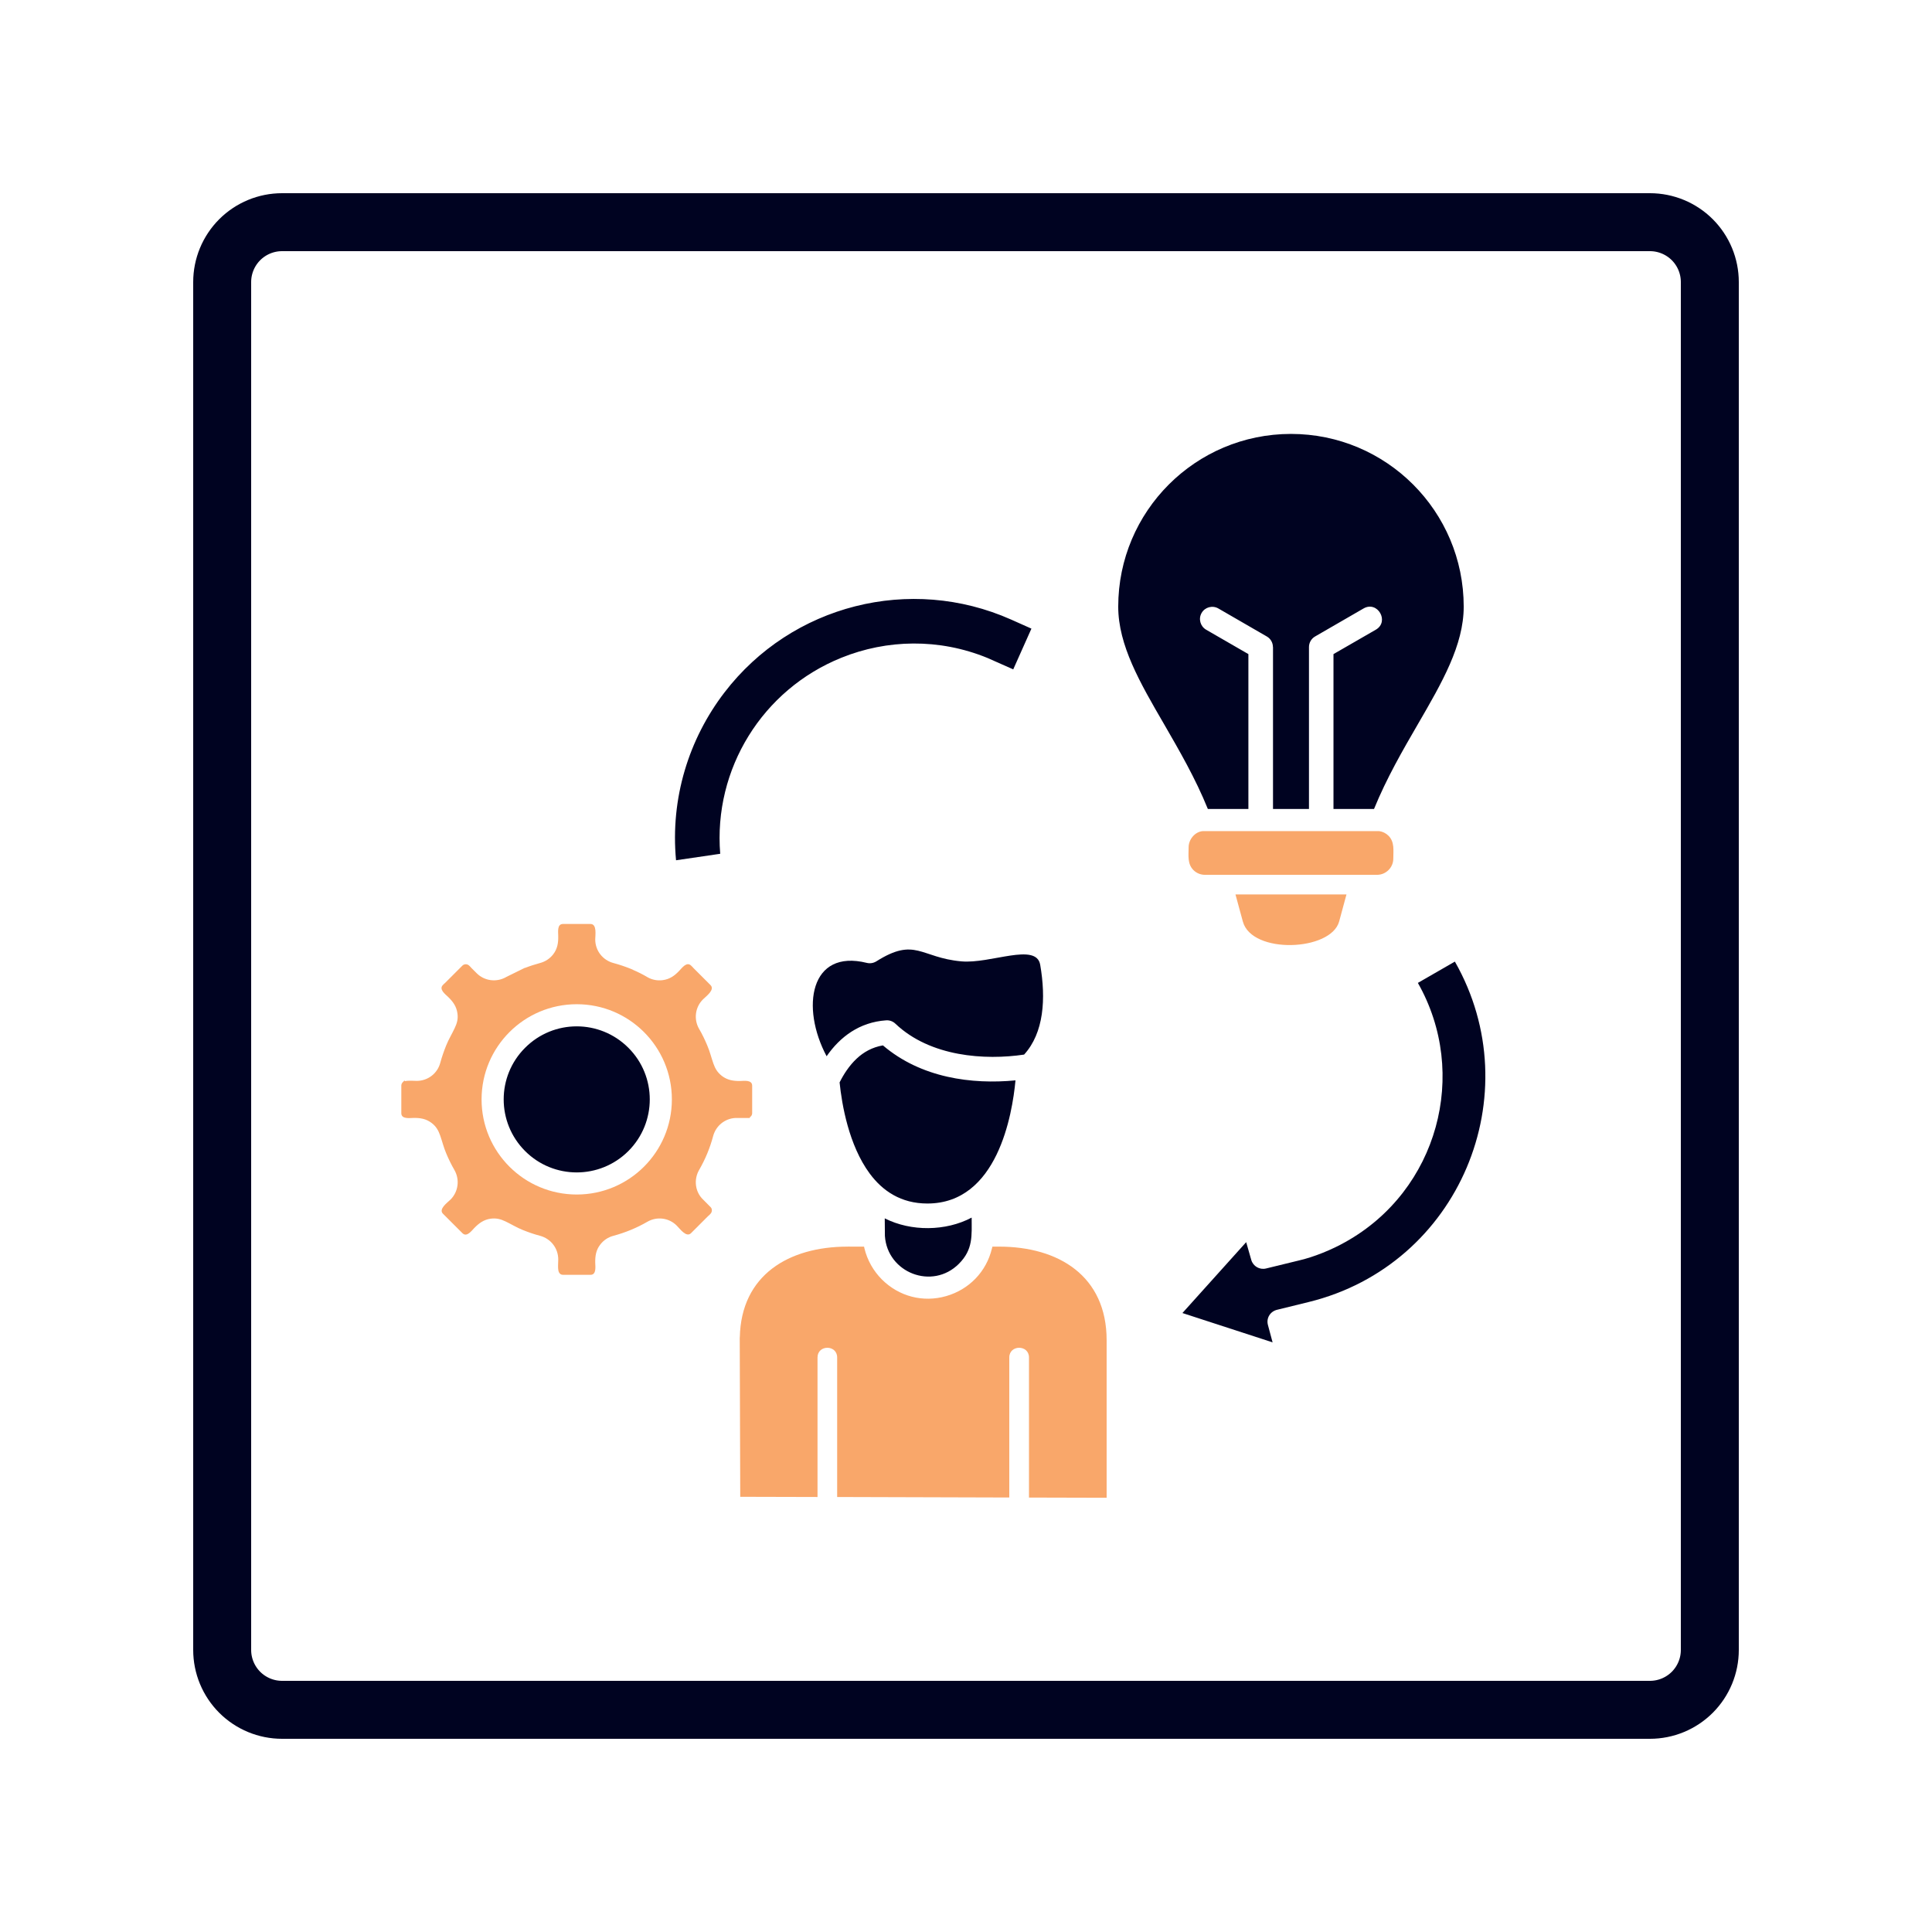 <svg xmlns="http://www.w3.org/2000/svg" xmlns:xlink="http://www.w3.org/1999/xlink" width="500" zoomAndPan="magnify" viewBox="0 0 375 375" height="500" preserveAspectRatio="xMidYMid meet" version="1.0"><defs><clipPath id="4ba78062ba"><path d="M 37.5 37.5 L 337.5 37.5 L 337.5 337.5 L 37.5 337.5 Z M 37.5 37.5 " clip-rule="nonzero"/></clipPath><clipPath id="528890bf02"><path d="M 54.75 37.5 L 320.25 37.5 C 324.824 37.5 329.211 39.316 332.449 42.551 C 335.684 45.789 337.5 50.176 337.5 54.75 L 337.5 320.25 C 337.5 324.824 335.684 329.211 332.449 332.449 C 329.211 335.684 324.824 337.5 320.25 337.5 L 54.75 337.5 C 50.176 337.5 45.789 335.684 42.551 332.449 C 39.316 329.211 37.5 324.824 37.5 320.25 L 37.5 54.75 C 37.5 50.176 39.316 45.789 42.551 42.551 C 45.789 39.316 50.176 37.5 54.75 37.5 Z M 54.75 37.5 " clip-rule="nonzero"/></clipPath><clipPath id="a8924b0c3f"><path d="M 97 84.082 L 289 84.082 L 289 261 L 97 261 Z M 97 84.082 " clip-rule="nonzero"/></clipPath><clipPath id="36c453fe3e"><path d="M 77.918 161 L 271 161 L 271 291 L 77.918 291 Z M 77.918 161 " clip-rule="nonzero"/></clipPath></defs><g clip-path="url(#4ba78062ba)"><g clip-path="url(#528890bf02)"><path stroke-linecap="butt" transform="matrix(0.75, 0, 0, 0.75, 37.5, 37.5)" fill="none" stroke-linejoin="miter" d="M 23 0 L 377 0 C 383.099 0 388.948 2.422 393.266 6.734 C 397.578 11.052 400 16.901 400 23 L 400 377 C 400 383.099 397.578 388.948 393.266 393.266 C 388.948 397.578 383.099 400 377 400 L 23 400 C 16.901 400 11.052 397.578 6.734 393.266 C 2.422 388.948 -0 383.099 -0 377 L -0 23 C -0 16.901 2.422 11.052 6.734 6.734 C 11.052 2.422 16.901 0 23 0 Z M 23 0 " stroke="#000321" stroke-width="30" stroke-opacity="1" stroke-miterlimit="4"/></g></g><g clip-path="url(#a8924b0c3f)"><path fill="#000321" d="M 188.598 236.336 C 183.578 238.996 176.844 239.07 171.73 236.484 L 171.758 239.891 C 172.23 247.047 180.957 250.469 186.121 245.301 C 188.922 242.5 188.598 239.809 188.598 236.336 Z M 197.105 209.699 C 188.648 210.512 178.793 209.242 171.375 202.91 C 169.293 203.266 167.617 204.223 166.289 205.469 C 164.844 206.82 163.762 208.5 162.965 210.094 C 163.398 214.34 164.734 222.277 168.82 227.797 C 171.297 231.141 174.863 233.602 180.004 233.602 C 193.613 233.602 196.492 216.289 197.105 209.699 Z M 198.777 204.695 C 202.633 200.465 203.039 193.836 201.902 187.262 C 201.145 182.867 192.234 187.129 186.578 186.598 C 178.637 185.883 177.68 181.812 170.094 186.598 C 169.523 186.949 168.863 187.047 168.25 186.895 C 157.215 184.148 155.387 195.523 160.445 205.016 C 163.07 201.227 166.844 198.402 171.996 198.047 C 172.699 197.996 173.348 198.262 173.809 198.711 C 180.59 205.145 191.191 205.82 198.777 204.695 Z M 234.105 122.223 C 232.973 121.559 232.578 120.113 233.23 118.977 C 233.879 117.84 235.336 117.449 236.473 118.098 L 245.887 123.539 C 246.645 123.973 247.074 124.77 247.074 125.594 L 247.09 125.594 L 247.09 157.016 L 254.07 157.016 L 254.07 125.594 C 254.07 124.77 254.504 123.973 255.258 123.539 L 264.672 118.098 C 267.391 116.543 269.758 120.656 267.039 122.227 L 258.828 126.961 L 258.828 157.016 L 266.699 157.016 C 269.164 150.984 272.273 145.625 275.223 140.539 C 279.887 132.504 284.105 125.227 284.105 117.75 C 284.105 99.23 269.094 84.223 250.578 84.223 C 232.059 84.223 217.047 99.23 217.047 117.75 C 217.047 125.23 221.266 132.508 225.934 140.539 C 228.867 145.625 231.992 150.98 234.441 157.016 L 242.312 157.016 L 242.312 126.961 Z M 121.969 203.375 C 116.422 197.828 107.453 197.828 101.922 203.375 C 96.379 208.902 96.379 217.875 101.922 223.418 C 107.453 228.949 116.422 228.949 121.969 223.418 C 127.504 217.871 127.504 208.902 121.969 203.375 Z M 251.977 244.691 L 245.727 246.215 C 244.48 246.512 243.227 245.781 242.871 244.551 L 241.883 241.102 L 229.508 254.859 L 247.008 260.551 L 246.102 257.168 C 245.75 255.84 246.551 254.504 247.98 254.203 L 254.043 252.715 C 283.297 245.52 297.051 212.367 282.391 186.645 L 275.207 190.781 C 285.219 208.379 279.09 231.062 261.156 241.066 C 258.523 242.559 254.992 244.016 251.977 244.691 Z M 131.219 166.977 L 139.793 165.719 C 138.453 149.27 147.977 133.84 163.34 127.656 C 172.137 124.109 182.25 123.852 191.664 127.707 L 196.668 129.926 L 200.199 122.016 L 196.25 120.254 C 176.707 111.57 153.684 117.359 140.621 134.402 C 133.711 143.414 130.086 154.926 131.219 166.977 Z M 131.219 166.977 " fill-opacity="1" fill-rule="nonzero"/></g><g clip-path="url(#36c453fe3e)"><path fill="#f9a76a" d="M 143.598 259.582 C 143.84 247.461 153.121 241.984 164.469 241.969 L 164.941 241.957 L 164.941 241.969 L 167.711 241.969 L 167.793 242.336 C 168.348 244.609 169.523 246.68 171.176 248.344 C 174.492 251.645 179.152 252.863 183.648 251.574 C 188.102 250.293 191.453 246.84 192.531 242.336 L 192.629 241.969 L 193.926 241.969 C 205.477 241.969 214.797 247.664 214.797 260.137 L 214.797 290.715 L 199.727 290.676 L 199.727 263.488 C 199.727 260.973 195.902 260.973 195.902 263.488 L 195.902 290.664 L 162.492 290.566 L 162.492 263.488 C 162.492 260.973 158.68 260.973 158.68 263.488 L 158.68 290.566 L 143.68 290.527 L 143.582 259.582 Z M 261.348 173.613 L 259.926 178.863 C 258.34 184.637 242.977 185.277 241.234 178.863 L 239.805 173.613 Z M 233.863 169.801 C 233.023 169.801 232.227 169.465 231.645 168.883 C 230.43 167.664 230.711 166 230.711 164.445 C 230.711 162.93 231.953 161.414 233.496 161.316 L 267.688 161.316 C 268.379 161.414 269.016 161.723 269.516 162.227 C 270.719 163.441 270.438 165.105 270.438 166.664 C 270.438 168.379 269.016 169.801 267.297 169.801 Z M 78.621 209.848 C 79.297 209.699 80.391 209.797 80.891 209.797 C 83.043 209.797 84.91 208.363 85.461 206.281 C 85.773 205.129 86.164 204.008 86.613 202.898 C 87.086 201.719 87.719 200.707 88.25 199.57 C 88.707 198.613 88.941 197.785 88.789 196.703 C 88.609 195.363 87.926 194.418 86.988 193.512 C 86.434 192.973 85.148 192.035 85.961 191.195 L 86.258 190.887 L 86.273 190.902 L 89.75 187.426 C 90.105 187.074 90.695 187.074 91.051 187.414 L 91.402 187.754 L 91.387 187.766 L 92.523 188.902 C 94.035 190.414 96.379 190.715 98.246 189.645 L 98.258 189.633 L 101.887 187.848 L 101.898 187.875 C 102.859 187.5 103.848 187.184 104.832 186.918 C 105.852 186.645 106.742 186.055 107.379 185.227 C 108.203 184.16 108.379 182.996 108.352 181.695 C 108.352 180.926 108.094 179.344 109.27 179.344 L 114.617 179.344 C 115.914 179.344 115.535 181.52 115.535 182.348 C 115.535 184.496 116.969 186.363 119.055 186.918 C 120.203 187.227 121.34 187.609 122.438 188.051 L 122.883 188.242 L 122.883 188.258 C 123.828 188.664 124.75 189.121 125.641 189.652 C 126.547 190.18 127.59 190.383 128.629 190.246 C 129.98 190.07 130.93 189.395 131.836 188.434 C 132.375 187.883 133.281 186.594 134.137 187.418 L 134.488 187.758 L 134.473 187.77 L 137.91 191.207 C 138.832 192.129 137.016 193.398 136.449 193.98 C 134.922 195.492 134.621 197.836 135.691 199.699 C 136.301 200.727 136.812 201.809 137.273 202.906 C 137.777 204.07 138.047 205.234 138.465 206.422 C 138.816 207.426 139.262 208.168 140.113 208.832 C 141.184 209.656 142.348 209.836 143.645 209.82 C 144.418 209.805 145.996 209.547 145.996 210.742 L 145.996 216.07 C 145.996 216.395 145.82 216.691 145.547 216.852 L 145.547 217 L 142.695 217 C 140.684 217.125 138.965 218.512 138.422 220.504 C 137.809 222.816 136.895 225.023 135.699 227.086 C 134.633 228.926 134.902 231.32 136.445 232.809 L 136.785 233.148 L 137.973 234.352 L 137.984 234.363 C 138.273 234.703 138.215 235.27 137.918 235.582 L 137.582 235.934 L 137.566 235.918 L 134.129 239.355 C 133.211 240.277 131.941 238.465 131.359 237.895 C 129.848 236.367 127.504 236.066 125.637 237.152 C 123.582 238.34 121.348 239.258 119.055 239.871 C 118.035 240.141 117.145 240.734 116.508 241.574 C 115.684 242.629 115.508 243.793 115.535 245.105 C 115.551 245.863 115.793 247.441 114.617 247.441 L 109.27 247.441 C 108.555 247.441 108.352 246.766 108.328 246.172 C 108.297 245.605 108.355 245.023 108.355 244.457 C 108.355 242.289 106.922 240.438 104.84 239.871 C 103.688 239.574 102.566 239.18 101.457 238.734 C 100.277 238.262 99.266 237.629 98.129 237.082 C 97.172 236.625 96.332 236.406 95.262 236.543 C 93.922 236.723 92.977 237.41 92.055 238.359 C 91.527 238.91 90.598 240.195 89.758 239.359 L 85.98 235.586 C 85.062 234.68 86.875 233.395 87.457 232.828 C 88.969 231.301 89.27 228.957 88.199 227.094 C 87.605 226.066 87.078 224.996 86.617 223.887 C 86.117 222.723 85.844 221.559 85.43 220.383 C 85.074 219.383 84.645 218.629 83.777 217.965 C 82.707 217.152 81.543 216.961 80.246 216.992 C 79.473 217.004 77.895 217.25 77.895 216.07 L 77.895 210.73 C 77.895 210.488 77.988 210.246 78.152 210.082 L 78.492 209.73 Z M 111.949 194.918 C 101.75 194.918 93.473 203.195 93.473 213.395 C 93.473 223.59 101.738 231.855 111.949 231.855 C 122.145 231.855 130.41 223.59 130.41 213.395 C 130.41 203.195 122.145 194.918 111.949 194.918 Z M 111.949 194.918 " fill-opacity="1" fill-rule="evenodd"/></g></svg>